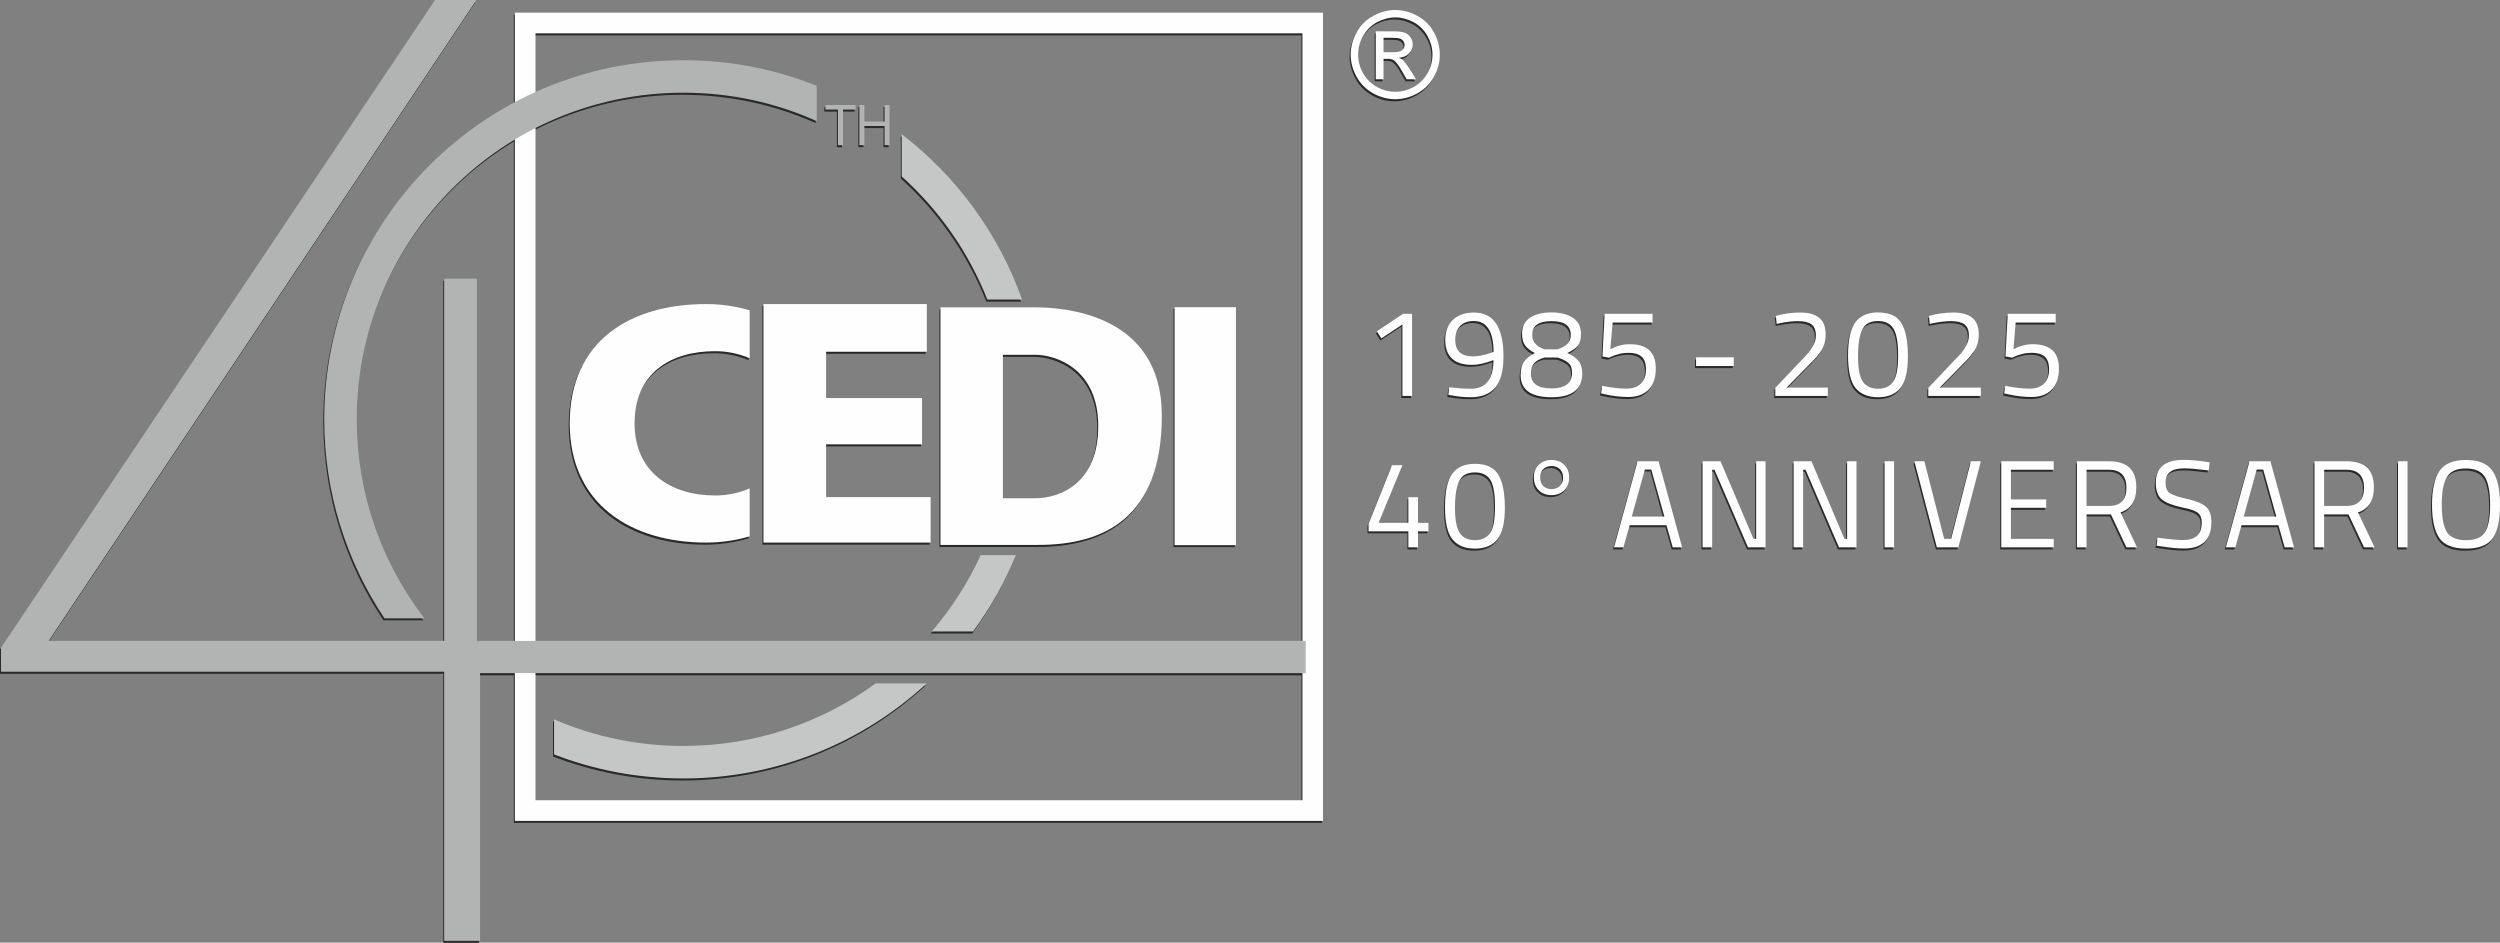 <svg xmlns="http://www.w3.org/2000/svg" xmlns:xlink="http://www.w3.org/1999/xlink" xml:space="preserve" width="242.343mm" height="91.373mm" style="shape-rendering:geometricPrecision; text-rendering:geometricPrecision; image-rendering:optimizeQuality; fill-rule:evenodd; clip-rule:evenodd" viewBox="0 0 21550 8125"><rect x="0" y="0" width="21550" height="8125" fill="#808080" stroke="none"/> <defs> <style type="text/css"> .fil5 {fill:#FEFEFE} .fil1 {fill:#2B2A29} .fil2 {fill:#FEFEFE;fill-rule:nonzero} .fil4 {fill:#FEFEFE;fill-rule:nonzero} .fil6 {fill:#C5C6C6;fill-rule:nonzero} .fil3 {fill:#B2B3B3;fill-rule:nonzero} .fil0 {fill:#2B2A29;fill-rule:nonzero} </style> </defs> <g id="Livello_x0020_1">  <g id="_1340230006848"> <g> <polygon class="fil0" points="12163,2723 12163,3431 12080,3431 12080,2815 11898,2935 11860,2873 12085,2723 "></polygon> <path id="1" class="fil0" d="M12670 3368c130,0 195,-82 195,-246 -71,27 -133,40 -184,40 -155,0 -232,-71 -232,-215 0,-72 22,-130 67,-172 44,-42 104,-63 179,-63 86,0 151,32 193,96 42,64 63,158 63,282 0,124 -24,214 -71,269 -48,55 -118,82 -210,82 -54,0 -109,-5 -166,-15l-28 -4 7 -67c65,9 127,13 187,13zm17 -279c44,0 94,-9 151,-29l28 -9c-2,-178 -59,-266 -171,-266 -50,0 -89,14 -118,43 -28,29 -42,69 -42,119 0,95 51,142 152,142z"></path> <path id="2" class="fil0" d="M13178 2757c45,-31 106,-46 185,-46 79,0 141,15 187,46 46,32 69,77 69,138 0,45 -9,78 -26,102 -18,23 -49,44 -92,63 43,20 76,43 97,69 21,26 32,62 32,110 0,135 -88,202 -265,202 -177,0 -266,-63 -266,-191 0,-50 10,-89 30,-115 19,-27 50,-52 92,-75 -38,-19 -66,-41 -84,-65 -17,-25 -26,-59 -26,-101 0,-60 22,-105 67,-137zm9 479c0,87 59,130 178,130 118,0 177,-45 177,-136 0,-38 -10,-66 -31,-84 -22,-18 -53,-34 -94,-46l-113 0c-39,11 -69,27 -88,48 -19,21 -29,51 -29,88zm344 -331c0,-79 -55,-119 -166,-119 -111,0 -166,39 -166,118 0,31 9,57 26,76 17,19 43,35 79,48l113 0c38,-12 67,-28 86,-47 19,-19 28,-45 28,-76z"></path> <path id="3" class="fil0" d="M14236 2723l0 75 -344 0 -19 230c55,-29 110,-44 166,-44 150,0 225,70 225,209 0,81 -21,142 -62,184 -42,42 -100,63 -175,63 -60,0 -126,-8 -199,-23l-36 -8 10 -65c82,15 151,23 207,23 57,0 99,-14 127,-43 29,-29 43,-70 43,-122 0,-52 -13,-89 -39,-111 -26,-22 -63,-33 -111,-33 -26,0 -53,4 -81,11 -28,7 -50,14 -65,22l-22 10 -57 -10 19 -368 413 0z"></path> <polygon id="4" class="fil0" points="14611,3173 14611,3098 14936,3098 14936,3173 "></polygon> <path id="5" class="fil0" d="M15747 3431l-453 0 0 -70 207 -218c36,-37 62,-65 78,-85 17,-19 32,-42 45,-68 13,-27 20,-53 20,-80 0,-45 -13,-78 -38,-96 -25,-19 -64,-28 -117,-28 -46,0 -98,6 -155,18l-28 5 -7 -68c68,-19 138,-29 211,-29 72,0 126,15 163,45 37,31 55,79 55,145 0,50 -11,93 -33,131 -22,37 -60,81 -115,134l-188 192 355 0 0 72z"></path> <path id="6" class="fil0" d="M16179 2711c59,0 106,11 143,33 77,46 115,160 115,343 0,130 -21,221 -64,274 -43,54 -107,80 -193,80 -86,0 -150,-26 -194,-79 -43,-52 -64,-146 -64,-281 0,-134 21,-230 63,-286 43,-56 107,-84 194,-84zm1 74c-41,0 -73,8 -97,26 -50,35 -76,127 -76,277 0,106 14,179 42,220 28,40 72,60 131,60 59,0 103,-20 131,-61 28,-41 42,-116 42,-227 0,-110 -14,-187 -40,-230 -27,-44 -71,-65 -133,-65z"></path> <path id="7" class="fil0" d="M17066 3431l-453 0 0 -70 207 -218c36,-37 62,-65 79,-85 16,-19 31,-42 44,-68 14,-27 20,-53 20,-80 0,-45 -12,-78 -37,-96 -25,-19 -64,-28 -117,-28 -47,0 -99,6 -156,18l-28 5 -6 -68c68,-19 138,-29 210,-29 72,0 127,15 164,45 36,31 55,79 55,145 0,50 -11,93 -33,131 -23,37 -61,81 -115,134l-189 192 355 0 0 72z"></path> <path id="8" class="fil0" d="M17711 2723l0 75 -345 0 -19 230c55,-29 111,-44 166,-44 151,0 226,70 226,209 0,81 -21,142 -63,184 -41,42 -99,63 -174,63 -60,0 -127,-8 -200,-23l-35 -8 9 -65c83,15 152,23 208,23 56,0 98,-14 127,-43 29,-29 43,-70 43,-122 0,-52 -13,-89 -39,-111 -26,-22 -63,-33 -111,-33 -26,0 -53,4 -81,11 -28,7 -50,14 -65,22l-23 10 -56 -10 19 -368 413 0z"></path> <polygon id="9" class="fil0" points="12132,4736 12132,4597 11788,4597 11788,4533 11990,4028 12080,4028 11875,4525 12132,4525 12132,4304 12214,4304 12214,4525 12304,4525 12304,4597 12214,4597 12214,4736 "></polygon> <path id="10" class="fil0" d="M12704 4016c59,0 107,11 143,33 77,46 116,161 116,344 0,129 -22,220 -64,274 -43,53 -108,80 -194,80 -85,0 -150,-27 -193,-79 -43,-53 -65,-147 -65,-281 0,-135 21,-231 64,-287 42,-56 107,-84 193,-84zm1 74c-40,0 -72,9 -96,26 -51,35 -76,127 -76,278 0,106 14,179 42,219 27,40 71,61 130,61 60,0 103,-21 131,-62 28,-40 42,-116 42,-226 0,-111 -13,-188 -40,-231 -27,-43 -71,-65 -133,-65z"></path> <path id="11" class="fil0" d="M13255 4243c-28,-27 -42,-64 -42,-109 0,-45 14,-81 42,-109 29,-28 65,-42 110,-42 45,0 82,14 110,42 28,28 43,64 43,109 0,45 -15,82 -43,109 -28,28 -65,42 -110,42 -45,0 -81,-14 -110,-42zm110 -209c-29,0 -53,10 -71,28 -17,19 -26,43 -26,73 0,29 9,53 26,71 18,19 42,28 71,28 30,0 53,-9 72,-28 19,-18 28,-42 28,-71 0,-30 -9,-54 -28,-73 -19,-18 -42,-28 -72,-28z"></path> <path id="12" class="fil0" d="M13904 4736l204 -742 180 0 204 742 -82 0 -54 -191 -317 0 -54 191 -81 0zm266 -672l-113 407 281 0 -112 -407 -56 0z"></path> <polygon id="13" class="fil0" points="14667,4736 14667,3994 14822,3994 15106,4663 15129,4663 15129,3994 15210,3994 15210,4736 15059,4736 14770,4066 14750,4066 14750,4736 "></polygon> <polygon id="14" class="fil0" points="15452,4736 15452,3994 15606,3994 15890,4663 15913,4663 15913,3994 15994,3994 15994,4736 15843,4736 15555,4066 15534,4066 15534,4736 "></polygon> <polygon id="15" class="fil0" points="16236,4736 16236,3994 16318,3994 16318,4736 "></polygon> <polygon id="16" class="fil0" points="16980,3994 17066,3994 16872,4736 16687,4736 16493,3994 16579,3994 16750,4663 16810,4663 "></polygon> <polygon id="17" class="fil0" points="17242,4736 17242,3994 17694,3994 17694,4066 17325,4066 17325,4323 17629,4323 17629,4395 17325,4395 17325,4663 17694,4663 17694,4736 "></polygon> <path id="18" class="fil0" d="M17977 4452l0 284 -83 0 0 -742 275 0c79,0 138,18 177,54 40,37 60,94 60,171 0,114 -45,186 -136,215l142 302 -91 0 -134 -284 -210 0zm193 -73c101,0 151,-52 151,-156 0,-104 -51,-157 -152,-157l-192 0 0 313 193 0z"></path> <path id="19" class="fil0" d="M18819 4055c-107,0 -161,40 -161,121 0,45 12,76 37,93 25,17 75,33 150,50 76,17 129,39 161,66 31,26 47,71 47,132 0,152 -79,229 -237,229 -52,0 -118,-7 -197,-19l-38 -5 8 -69c98,13 172,20 222,20 106,0 159,-50 159,-150 0,-40 -11,-68 -35,-86 -23,-17 -66,-32 -130,-44 -84,-18 -143,-41 -178,-70 -35,-28 -53,-75 -53,-142 0,-133 80,-199 240,-199 52,0 114,5 187,16l37 5 -8 70c-99,-12 -170,-18 -211,-18z"></path> <path id="20" class="fil0" d="M19178 4736l204 -742 180 0 204 742 -81 0 -54 -191 -318 0 -53 191 -82 0zm266 -672l-112 407 281 0 -113 -407 -56 0z"></path> <path id="21" class="fil0" d="M20025 4452l0 284 -83 0 0 -742 275 0c78,0 138,18 177,54 40,37 60,94 60,171 0,114 -46,186 -136,215l142 302 -91 0 -134 -284 -210 0zm193 -73c101,0 151,-52 151,-156 0,-104 -51,-157 -152,-157l-192 0 0 313 193 0z"></path> <polygon id="22" class="fil0" points="20662,4736 20662,3994 20744,3994 20744,4736 "></polygon> <path id="23" class="fil0" d="M21039 4368c0,109 15,187 43,234 29,48 84,72 166,72 82,0 137,-24 165,-70 29,-47 43,-125 43,-234 0,-109 -15,-189 -44,-239 -30,-50 -85,-75 -165,-75 -80,0 -135,25 -164,74 -29,50 -44,129 -44,238zm503 2c0,132 -22,228 -64,288 -42,59 -119,89 -230,89 -111,0 -188,-31 -230,-92 -42,-60 -63,-156 -63,-287 0,-130 21,-227 64,-290 43,-64 119,-95 229,-95 109,0 185,31 229,94 43,63 65,161 65,293z"></path> <polygon class="fil0" points="3742,18 4097,18 409,5543 3823,5543 3823,2421 4100,2421 4100,5543 11246,5543 11246,5820 4129,5820 4129,8125 3823,8125 3823,5806 0,5806 0,5601 "></polygon> <g> <path class="fil0" d="M6453 2693c-118,-35 -244,-55 -375,-55 -649,0 -1176,313 -1176,1029 0,695 527,1028 1176,1028 131,0 257,-20 375,-54l0 -413c-90,38 -191,61 -297,61 -384,0 -695,-202 -695,-622 0,-433 311,-622 695,-622 106,0 207,22 297,60l0 -412z"></path> <polygon class="fil0" points="6572,2638 7980,2638 7980,3050 7112,3050 7112,3449 7939,3449 7939,3848 7112,3848 7112,4303 8013,4303 8013,4695 6572,4695 "></polygon> <polygon class="fil0" points="10116,4716 10645,4716 10645,2665 10116,2665 "></polygon> <path class="fil0" d="M9458 3689c0,495 -328,624 -546,624l-276 0 0 -1237 276 0c180,0 546,119 546,613zm548 -89c0,-887 -861,-933 -1099,-933l-809 0 0 2048 841 0c564,0 1067,-228 1067,-1115z"></path> </g> <path class="fil0" d="M4518 127l6878 0 0 6966 -6967 0 0 -6966 89 0zm6700 178l-6611 0 0 6611 6611 0 0 -6611z"></path> <path class="fil1" d="M12019 104c64,0 127,17 189,50 61,33 109,80 143,142 34,61 52,126 52,193 0,66 -17,129 -51,190 -34,62 -81,109 -142,143 -61,34 -125,51 -191,51 -67,0 -131,-17 -192,-51 -61,-34 -108,-81 -142,-143 -34,-61 -51,-124 -51,-190 0,-67 17,-132 52,-193 34,-62 82,-109 144,-142 61,-33 124,-50 189,-50zm0 64c-54,0 -107,14 -158,41 -51,28 -91,68 -120,119 -29,51 -43,105 -43,161 0,55 14,108 42,159 29,50 68,90 119,118 51,29 104,43 160,43 55,0 108,-14 159,-43 51,-28 90,-68 119,-118 28,-51 42,-104 42,-159 0,-56 -14,-110 -43,-161 -29,-51 -69,-91 -120,-119 -51,-27 -104,-41 -157,-41zm-169 533l0 -414 142 0c49,0 84,4 106,12 21,7 38,21 52,40 12,19 19,39 19,60 0,31 -11,57 -33,79 -21,23 -50,35 -85,38 14,6 26,13 35,22 16,16 37,44 61,82l50 81 -81 0 -37 -65c-29,-51 -52,-84 -70,-96 -12,-10 -30,-15 -53,-15l-39 0 0 176 -67 0zm67 -233l81 0c38,0 65,-6 79,-17 14,-12 21,-27 21,-46 0,-12 -3,-23 -10,-33 -7,-9 -16,-17 -28,-21 -13,-5 -35,-8 -67,-8l-76 0 0 125z"></path> <g> <path class="fil0" d="M3649 5347c-365,-475 -583,-1069 -583,-1715 0,-1555 1261,-2815 2816,-2815 409,0 798,87 1149,244l0 -304c-355,-142 -743,-220 -1149,-220 -1710,0 -3095,1386 -3095,3095 0,635 190,1224 518,1715l344 0z"></path> <path class="fil0" d="M7765 1539c321,289 575,651 737,1061l299 0c-202,-570 -566,-1064 -1036,-1425l0 364zm679 3263c-110,240 -252,461 -421,659l357 0c148,-202 272,-423 368,-659l-304 0z"></path> <path class="fil0" d="M5882 6448c-396,0 -773,-82 -1115,-230l0 303c346,133 722,207 1115,207 809,0 1546,-311 2097,-819l-440 0c-465,339 -1037,539 -1657,539z"></path> <path class="fil0" d="M7106 962l0 -40 261 0 0 40 -109 0 0 307 -44 0 0 -307 -108 0zm293 307l0 -347 43 0 0 143 174 0 0 -143 43 0 0 347 -43 0 0 -165 -174 0 0 165 -43 0z"></path> </g> <polygon class="fil0" points="3742,18 4097,18 409,5543 3823,5543 3823,2421 4100,2421 4100,5543 11246,5543 11246,5820 4129,5820 4129,8125 3823,8125 3823,5806 0,5806 0,5601 "></polygon> </g> <g> <polygon class="fil2" points="12172,2705 12172,3413 12089,3413 12089,2797 11907,2917 11869,2855 12094,2705 "></polygon> <path id="1" class="fil2" d="M12679 3351c129,0 194,-83 195,-247 -71,27 -133,41 -184,41 -155,0 -232,-72 -232,-216 0,-72 22,-129 66,-172 45,-42 105,-63 180,-63 86,0 151,32 193,96 42,64 63,158 63,282 0,124 -24,214 -71,269 -48,55 -118,83 -210,83 -54,0 -109,-5 -166,-16l-28 -4 7 -66c65,8 127,13 187,13zm17 -279c44,0 94,-10 151,-29l28 -10c-2,-177 -59,-266 -171,-266 -50,0 -90,14 -118,43 -28,29 -42,69 -42,119 0,95 51,143 152,143z"></path> <path id="2" class="fil2" d="M13187 2740c45,-31 106,-47 185,-47 79,0 141,16 187,47 46,31 69,77 69,138 0,44 -9,78 -26,101 -18,23 -49,44 -92,64 43,19 75,42 97,68 21,26 32,63 32,110 0,135 -88,203 -265,203 -177,0 -266,-64 -266,-191 0,-51 10,-90 30,-116 19,-27 50,-51 92,-74 -38,-20 -66,-42 -84,-66 -17,-25 -26,-58 -26,-101 0,-60 22,-105 67,-136zm9 479c0,86 59,129 178,129 118,0 177,-45 177,-136 0,-38 -10,-66 -32,-84 -21,-18 -52,-33 -93,-46l-113 0c-39,11 -69,27 -88,48 -19,21 -29,51 -29,89zm344 -332c0,-79 -55,-119 -166,-119 -111,0 -166,39 -166,118 0,32 8,57 26,76 17,20 43,36 79,49l113 0c38,-13 67,-28 86,-48 19,-19 28,-44 28,-76z"></path> <path id="3" class="fil2" d="M14245 2705l0 75 -344 0 -20 231c56,-30 111,-44 167,-44 150,0 225,69 225,209 0,80 -21,141 -62,183 -42,42 -100,63 -175,63 -60,0 -127,-7 -200,-23l-35 -8 10 -65c82,16 151,24 207,24 56,0 99,-15 127,-44 29,-29 43,-69 43,-122 0,-52 -13,-89 -39,-111 -26,-22 -63,-32 -111,-32 -26,0 -53,3 -81,10 -28,7 -50,15 -65,22l-22 10 -57 -10 19 -368 413 0z"></path> <polygon id="4" class="fil2" points="14620,3155 14620,3080 14945,3080 14945,3155 "></polygon> <path id="5" class="fil2" d="M15756 3413l-453 0 0 -70 207 -218c36,-37 62,-65 78,-84 17,-20 31,-43 45,-69 13,-27 20,-53 20,-79 0,-46 -13,-78 -38,-97 -25,-19 -64,-28 -117,-28 -46,0 -98,6 -155,18l-28 6 -7 -69c68,-19 138,-29 210,-29 73,0 127,15 164,46 37,30 55,78 55,144 0,50 -11,94 -33,131 -22,37 -60,82 -115,134l-189 192 356 0 0 72z"></path> <path id="6" class="fil2" d="M16188 2693c58,0 106,11 143,33 77,46 115,160 115,344 0,129 -21,220 -64,274 -43,53 -107,80 -193,80 -86,0 -150,-27 -194,-79 -43,-53 -65,-147 -65,-281 0,-135 22,-231 64,-287 43,-56 107,-84 194,-84zm1 74c-41,0 -73,9 -97,26 -50,35 -76,127 -76,278 0,105 14,179 42,219 28,40 72,61 131,61 59,0 103,-21 131,-62 28,-40 42,-116 42,-226 0,-111 -14,-188 -41,-231 -26,-43 -71,-65 -132,-65z"></path> <path id="7" class="fil2" d="M17075 3413l-453 0 0 -70 207 -218c36,-37 62,-65 79,-84 16,-20 31,-43 44,-69 13,-27 20,-53 20,-79 0,-46 -13,-78 -38,-97 -25,-19 -64,-28 -116,-28 -47,0 -99,6 -156,18l-28 6 -6 -69c68,-19 138,-29 210,-29 72,0 127,15 164,46 36,30 55,78 55,144 0,50 -11,94 -33,131 -23,37 -61,82 -115,134l-189 192 355 0 0 72z"></path> <path id="8" class="fil2" d="M17720 2705l0 75 -345 0 -19 231c55,-30 111,-44 166,-44 151,0 226,69 226,209 0,80 -21,141 -63,183 -41,42 -99,63 -174,63 -61,0 -127,-7 -200,-23l-35 -8 9 -65c82,16 152,24 208,24 56,0 98,-15 127,-44 29,-29 43,-69 43,-122 0,-52 -13,-89 -39,-111 -26,-22 -63,-32 -111,-32 -26,0 -53,3 -81,10 -29,7 -50,15 -65,22l-23 10 -57 -10 20 -368 413 0z"></path> <polygon id="9" class="fil2" points="12140,4718 12140,4580 11797,4580 11797,4515 11999,4010 12089,4010 11884,4507 12140,4507 12140,4286 12223,4286 12223,4507 12313,4507 12313,4580 12223,4580 12223,4718 "></polygon> <path id="10" class="fil2" d="M12713 3998c59,0 106,11 143,34 77,45 116,160 116,343 0,129 -22,221 -65,274 -42,53 -107,80 -193,80 -85,0 -150,-26 -193,-79 -44,-53 -65,-146 -65,-281 0,-135 21,-230 64,-287 42,-56 107,-84 193,-84zm1 74c-40,0 -73,9 -96,26 -51,35 -76,128 -76,278 0,106 14,179 42,219 27,41 71,61 130,61 60,0 103,-21 131,-61 28,-41 42,-117 42,-227 0,-111 -13,-188 -40,-231 -27,-43 -71,-65 -133,-65z"></path> <path id="11" class="fil2" d="M13264 4226c-28,-28 -42,-65 -42,-110 0,-45 14,-81 42,-109 28,-28 65,-42 110,-42 45,0 82,14 110,42 28,28 42,64 42,109 0,45 -14,82 -42,110 -28,28 -65,42 -110,42 -45,0 -82,-14 -110,-42zm110 -209c-29,0 -53,9 -71,27 -18,19 -27,43 -27,73 0,29 9,53 27,72 18,18 42,27 71,27 29,0 53,-9 72,-27 19,-19 28,-43 28,-72 0,-30 -9,-54 -28,-73 -19,-18 -43,-27 -72,-27z"></path> <path id="12" class="fil2" d="M13913 4718l203 -742 181 0 203 742 -81 0 -54 -191 -317 0 -54 191 -81 0zm266 -671l-113 406 281 0 -113 -406 -55 0z"></path> <polygon id="13" class="fil2" points="14676,4718 14676,3976 14831,3976 15115,4645 15138,4645 15138,3976 15219,3976 15219,4718 15068,4718 14779,4049 14759,4049 14759,4718 "></polygon> <polygon id="14" class="fil2" points="15461,4718 15461,3976 15615,3976 15899,4645 15922,4645 15922,3976 16003,3976 16003,4718 15852,4718 15564,4049 15543,4049 15543,4718 "></polygon> <polygon id="15" class="fil2" points="16245,4718 16245,3976 16327,3976 16327,4718 "></polygon> <polygon id="16" class="fil2" points="16989,3976 17075,3976 16881,4718 16696,4718 16502,3976 16588,3976 16759,4645 16819,4645 "></polygon> <polygon id="17" class="fil2" points="17251,4718 17251,3976 17703,3976 17703,4049 17334,4049 17334,4305 17638,4305 17638,4377 17334,4377 17334,4645 17703,4645 17703,4718 "></polygon> <path id="18" class="fil2" d="M17986 4434l0 284 -83 0 0 -742 275 0c78,0 138,18 177,54 40,37 60,94 60,171 0,114 -46,186 -136,216l142 301 -91 0 -134 -284 -210 0zm193 -73c101,0 151,-52 151,-156 0,-104 -51,-156 -152,-156l-192 0 0 312 193 0z"></path> <path id="19" class="fil2" d="M18828 4037c-107,0 -161,40 -161,121 0,45 12,76 37,93 25,17 75,34 150,50 76,17 129,39 160,66 32,27 48,71 48,132 0,153 -79,229 -237,229 -53,0 -118,-6 -197,-19l-38 -5 8 -69c98,13 172,20 222,20 106,0 159,-50 159,-149 0,-40 -12,-69 -35,-87 -23,-17 -66,-32 -130,-44 -84,-18 -143,-41 -178,-69 -35,-29 -53,-76 -53,-143 0,-133 80,-199 239,-199 53,0 115,5 188,16l37 5 -8 70c-99,-12 -170,-18 -211,-18z"></path> <path id="20" class="fil2" d="M19187 4718l204 -742 180 0 204 742 -81 0 -54 -191 -318 0 -53 191 -82 0zm266 -671l-112 406 281 0 -113 -406 -56 0z"></path> <path id="21" class="fil2" d="M20034 4434l0 284 -83 0 0 -742 275 0c78,0 137,18 177,54 40,37 60,94 60,171 0,114 -46,186 -137,216l143 301 -91 0 -134 -284 -210 0zm193 -73c100,0 151,-52 151,-156 0,-104 -51,-156 -152,-156l-192 0 0 312 193 0z"></path> <polygon id="22" class="fil2" points="20671,4718 20671,3976 20753,3976 20753,4718 "></polygon> <path id="23" class="fil2" d="M21048 4350c0,109 15,187 43,235 29,47 84,71 166,71 82,0 137,-23 165,-70 28,-46 43,-124 43,-234 0,-109 -15,-189 -44,-239 -30,-50 -85,-75 -165,-75 -81,0 -135,25 -164,75 -29,49 -44,128 -44,237zm502 2c0,133 -21,228 -63,288 -42,59 -119,89 -230,89 -111,0 -188,-31 -230,-91 -42,-61 -63,-157 -63,-287 0,-131 21,-228 64,-291 43,-63 119,-95 228,-95 110,0 186,31 229,94 44,63 65,161 65,293z"></path> <polygon class="fil3" points="3751,0 4105,0 417,5525 3831,5525 3831,2403 4109,2403 4109,5525 11255,5525 11255,5802 4138,5802 4138,8108 3831,8108 3831,5788 9,5788 9,5584 "></polygon> <g> <path class="fil4" d="M6462 2675c-118,-35 -244,-54 -375,-54 -649,0 -1176,313 -1176,1028 0,695 527,1028 1176,1028 131,0 257,-19 375,-54l0 -413c-90,39 -191,61 -297,61 -384,0 -695,-202 -695,-622 0,-433 311,-622 695,-622 106,0 207,22 297,61l0 -413z"></path> <polygon class="fil4" points="6581,2621 7989,2621 7989,3032 7121,3032 7121,3431 7948,3431 7948,3830 7121,3830 7121,4285 8022,4285 8022,4677 6581,4677 "></polygon> <polygon class="fil4" points="10125,4699 10654,4699 10654,2648 10125,2648 "></polygon> <path class="fil4" d="M9467 3672c0,494 -328,623 -546,623l-276 0 0 -1237 276 0c180,0 546,119 546,614zm548 -90c0,-887 -861,-933 -1099,-933l-809 0 0 2048 841 0c564,0 1067,-227 1067,-1115z"></path> </g> <path class="fil2" d="M4527 109l6877 0 0 6967 -6966 0 0 -6967 89 0zm6700 178l-6611 0 0 6611 6611 0 0 -6611z"></path> <path class="fil5" d="M12028 86c64,0 127,17 188,50 62,33 110,80 144,142 34,62 51,126 51,193 0,66 -16,130 -50,191 -34,61 -81,108 -142,142 -61,34 -125,51 -191,51 -67,0 -131,-17 -192,-51 -61,-34 -108,-81 -142,-142 -34,-61 -51,-125 -51,-191 0,-67 17,-131 52,-193 34,-62 82,-109 144,-142 61,-33 124,-50 189,-50zm0 64c-55,0 -107,14 -158,41 -51,28 -91,68 -120,119 -29,51 -43,105 -43,161 0,55 14,108 42,159 29,51 68,90 119,119 51,28 104,42 160,42 55,0 108,-14 159,-42 51,-29 90,-68 118,-119 29,-51 43,-104 43,-159 0,-56 -15,-110 -43,-161 -29,-51 -69,-91 -120,-119 -51,-27 -104,-41 -157,-41zm-169 533l0 -413 142 0c49,0 84,3 105,11 22,8 39,21 52,40 13,19 20,39 20,61 0,30 -11,56 -33,79 -21,22 -50,34 -86,37 15,6 27,14 36,22 16,17 37,44 61,82l50 81 -81 0 -37 -65c-29,-51 -52,-83 -70,-96 -12,-10 -30,-15 -53,-15l-39 0 0 176 -67 0zm67 -233l81 0c38,0 65,-5 79,-17 14,-11 21,-27 21,-46 0,-12 -4,-23 -10,-33 -7,-9 -16,-17 -28,-21 -13,-5 -35,-7 -68,-7l-75 0 0 124z"></path> <g> <path class="fil3" d="M3658 5330c-365,-475 -583,-1070 -583,-1715 0,-1555 1261,-2816 2816,-2816 409,0 798,87 1149,245l0 -304c-355,-143 -743,-221 -1149,-221 -1710,0 -3096,1386 -3096,3096 0,634 191,1224 519,1715l344 0z"></path> <path class="fil6" d="M7773 1521c322,289 576,652 738,1061l299 0c-202,-570 -566,-1063 -1037,-1425l0 364zm679 3264c-109,239 -251,460 -420,658l356 0c149,-202 273,-423 369,-658l-305 0z"></path> <path class="fil6" d="M5891 6430c-396,0 -773,-82 -1115,-229l0 302c346,134 722,207 1115,207 809,0 1546,-311 2097,-819l-440 0c-465,339 -1038,539 -1657,539z"></path> <path class="fil3" d="M7115 944l0 -39 260 0 0 39 -108 0 0 307 -44 0 0 -307 -108 0zm293 307l0 -346 43 0 0 143 174 0 0 -143 43 0 0 346 -43 0 0 -165 -174 0 0 165 -43 0z"></path> </g> <polygon class="fil3" points="3751,0 4105,0 417,5525 3831,5525 3831,2403 4109,2403 4109,5525 11255,5525 11255,5802 4138,5802 4138,8108 3831,8108 3831,5788 9,5788 9,5584 "></polygon> </g> </g> </g> </svg>